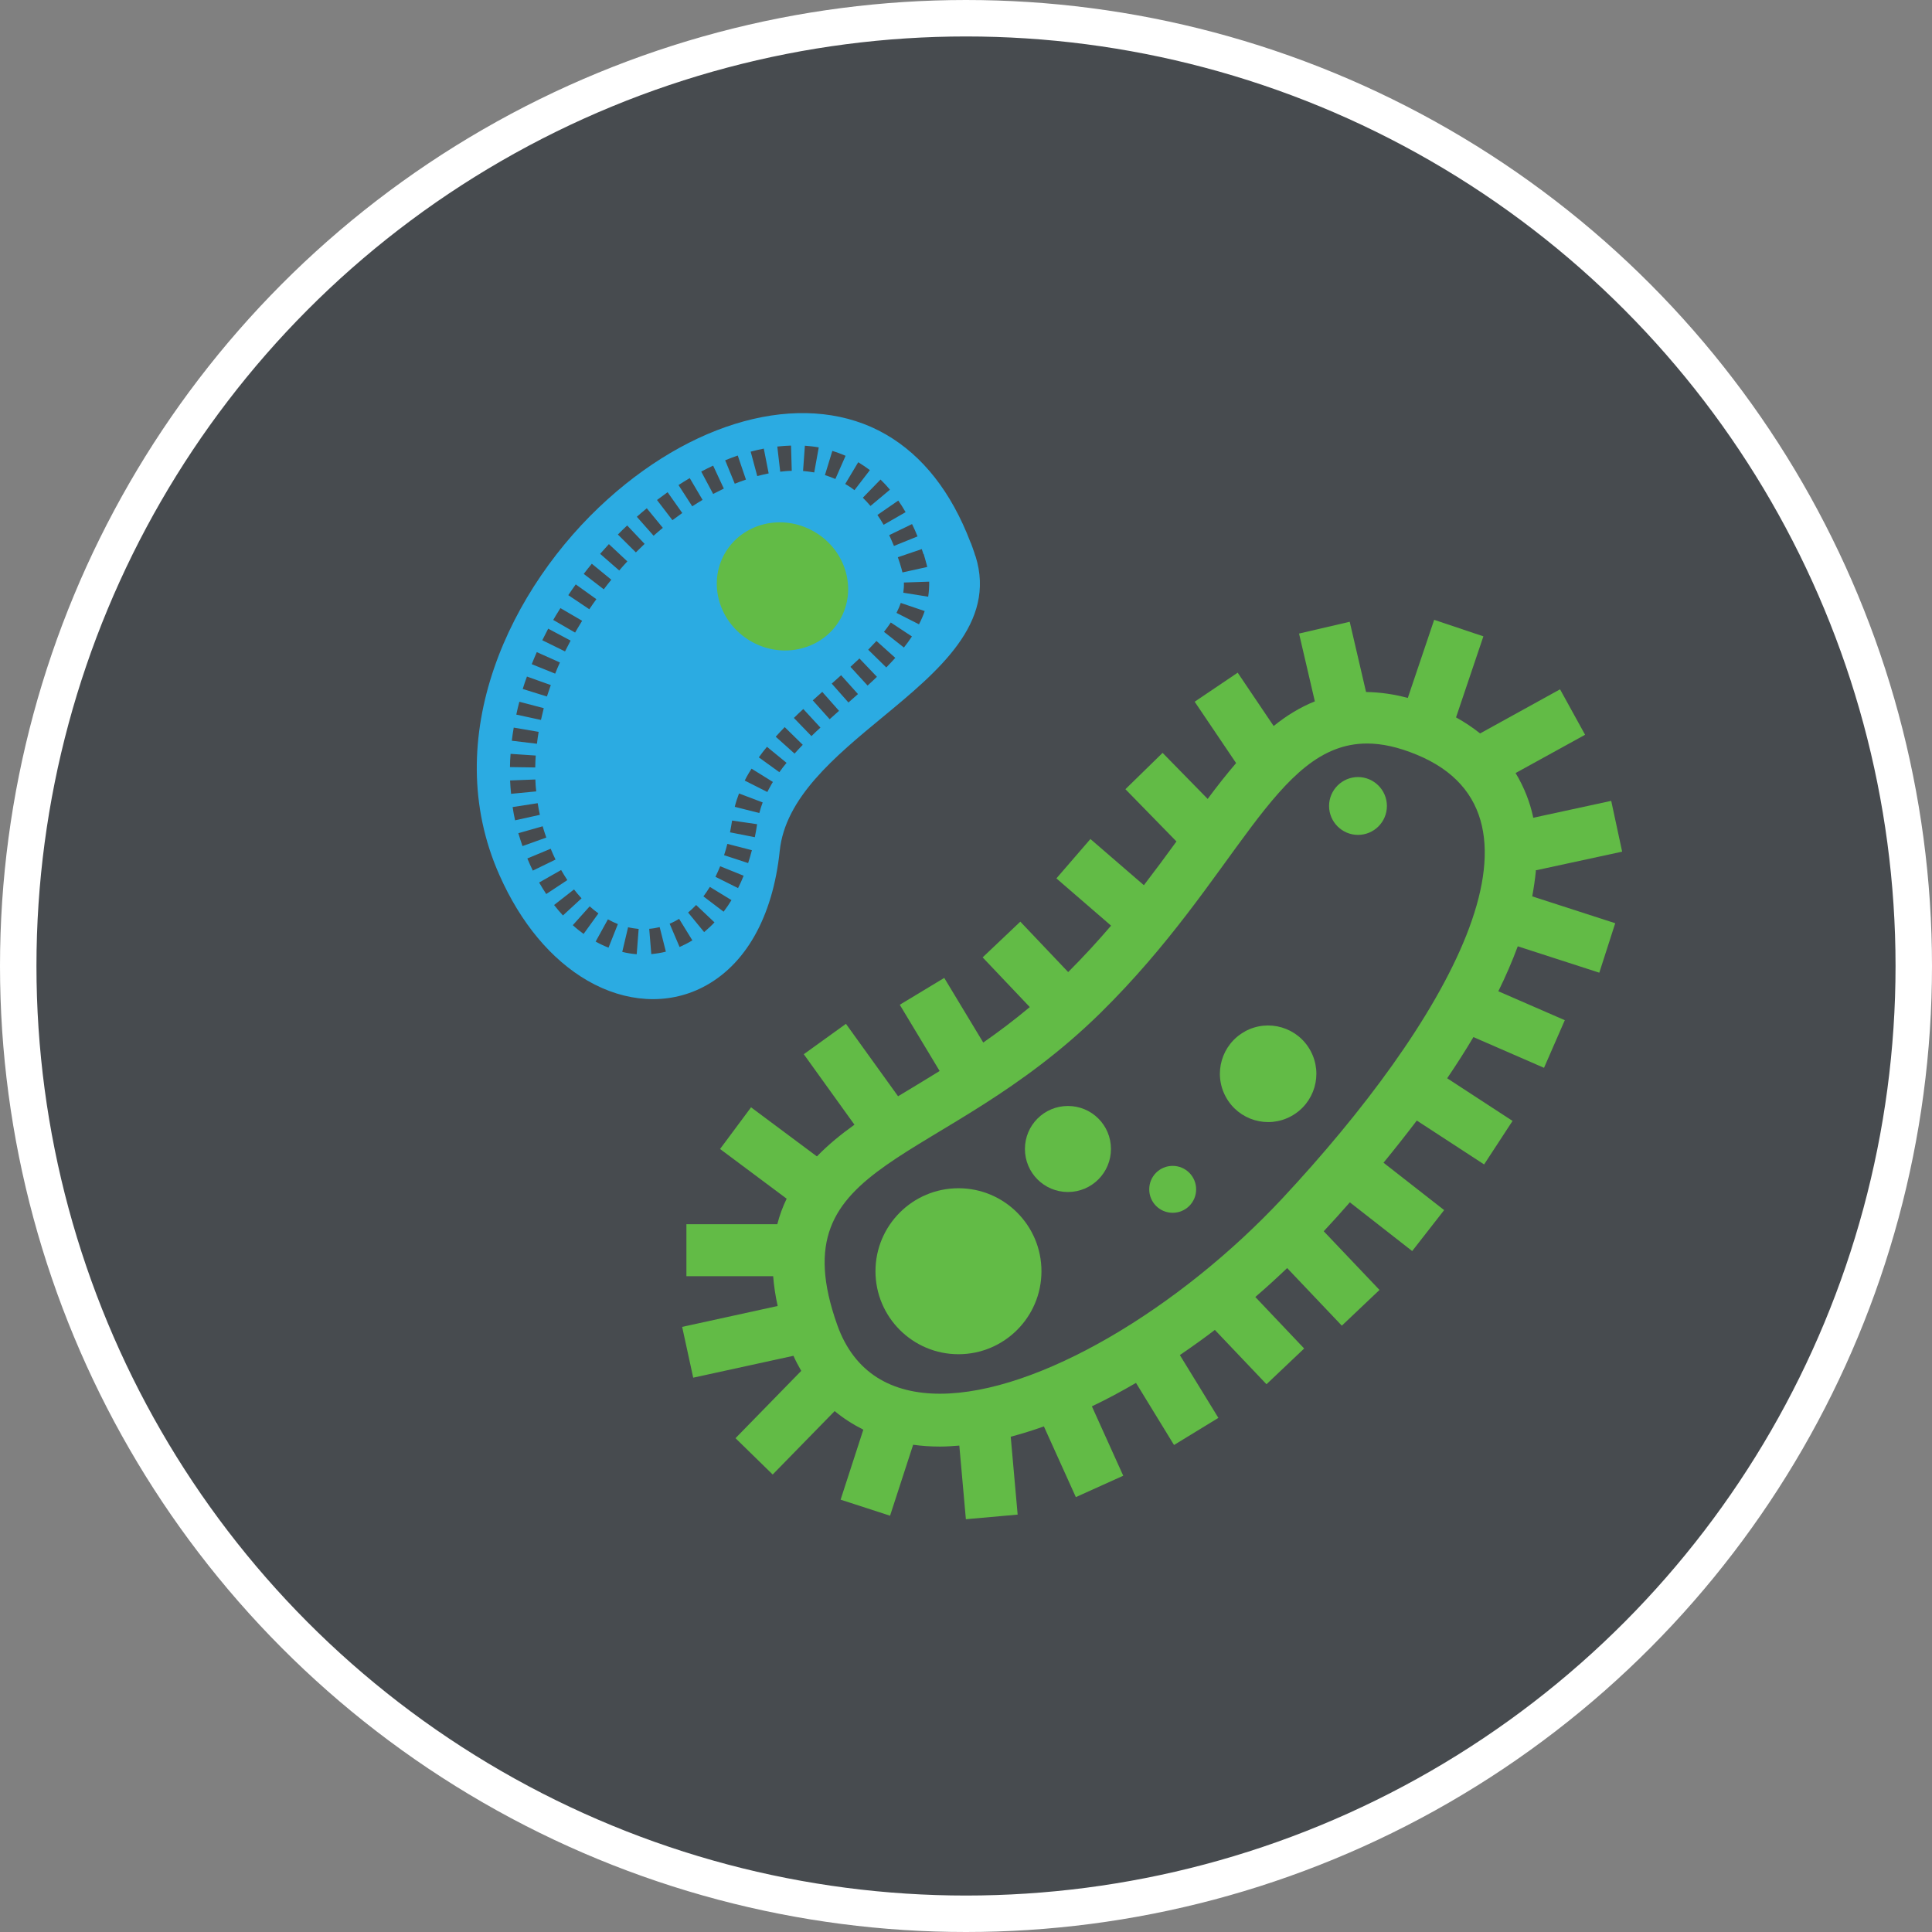 <?xml version="1.0" encoding="UTF-8"?> <svg xmlns="http://www.w3.org/2000/svg" id="Layer_2" viewBox="0 0 159 159"><rect x="0" y="0" width="159" height="159" fill="#808080" stroke="none"/><defs><style> .cls-1 { fill: #2babe2; } .cls-2 { fill: none; stroke: #fff; stroke-width: 3px; } .cls-3 { fill: #62bb46; } .cls-4 { fill: #474b4f; } </style></defs><g id="Layer_1-2" data-name="Layer_1"><g><path class="cls-4" d="M79.5,157.5c43.08,0,78-34.92,78-78S122.58,1.5,79.5,1.5,1.5,36.42,1.5,79.5s34.92,78,78,78"></path><circle class="cls-2" cx="79.5" cy="79.5" r="78"></circle><path class="cls-3" d="M77.36,114.7c-3.96,0-7.05-1.69-8.46-5.67-4.9-13.81,8.5-12.72,21.67-25.67,11.33-11.15,14.36-22.16,21.93-22.17,1.23,0,2.57.29,4.09.92,12.42,5.11,2.16,22.35-11.03,36.49-8.45,9.06-20.14,16.1-28.2,16.1ZM126.38,71.63l7.12-1.54-.9-4.18-6.42,1.39c-.01-.06-.02-.11-.03-.17-.24-1.07-.68-2.29-1.42-3.51l5.72-3.15-2.06-3.74-6.58,3.63c-.59-.47-1.24-.91-1.98-1.32l2.25-6.67-4.05-1.36-2.17,6.43c-1.11-.3-2.23-.47-3.44-.49v-.06s.05,0,.09,0h-.1l-1.33-5.72-4.17.97,1.3,5.58c-1.22.49-2.34,1.18-3.39,2.03l-2.96-4.39-3.54,2.39,3.41,5.05c-.79.92-1.57,1.91-2.34,2.95l-3.71-3.79-3.06,2.99,4.2,4.3c-.84,1.16-1.73,2.36-2.68,3.6l-4.4-3.8-2.8,3.24,4.5,3.89c-1.08,1.26-2.25,2.54-3.53,3.82l-3.94-4.15-3.1,2.94,3.88,4.09c-1.29,1.08-2.57,2.04-3.83,2.92l-3.21-5.32-3.66,2.21,3.28,5.45c-.75.47-1.49.91-2.21,1.35-.4.24-.8.49-1.21.73l-4.29-5.96-3.47,2.5,4.17,5.8c-1.12.8-2.17,1.66-3.09,2.61l-5.42-4.04-2.55,3.43,5.48,4.09c-.32.66-.58,1.36-.77,2.1h-7.48v4.28h7.14c.06.78.18,1.59.37,2.45l-7.86,1.72.91,4.18,8.25-1.8c.19.43.41.84.64,1.24l-5.41,5.54,3.06,2.99,5.1-5.22c.72.6,1.51,1.1,2.36,1.53l-1.87,5.76,4.07,1.32,1.9-5.84c.71.1,1.45.15,2.22.15.52,0,1.05-.04,1.58-.08l.54,6.06,4.26-.38-.57-6.41c.9-.24,1.81-.52,2.73-.85l2.63,5.82,3.9-1.76-2.58-5.71c1.22-.58,2.43-1.23,3.63-1.93l3.13,5.11,3.65-2.23-3.17-5.17c.98-.67,1.94-1.35,2.88-2.07l4.25,4.47,3.1-2.94-4.02-4.24c.91-.78,1.78-1.58,2.62-2.38l4.5,4.74,3.1-2.94-4.59-4.83c.69-.74,1.41-1.53,2.15-2.38l5.13,4.01,2.63-3.37-4.99-3.9c.91-1.11,1.83-2.27,2.74-3.47l5.54,3.61,2.34-3.58-5.38-3.51c.75-1.11,1.48-2.24,2.16-3.39l5.81,2.53,1.71-3.92-5.47-2.38c.61-1.23,1.14-2.47,1.6-3.7l6.71,2.17,1.31-4.07-6.83-2.21c.13-.71.23-1.4.3-2.09Z"></path><path class="cls-3" d="M85.71,104.62c0,3.77-3.06,6.83-6.83,6.83s-6.83-3.06-6.83-6.83,3.06-6.83,6.83-6.83,6.83,3.06,6.83,6.83"></path><path class="cls-3" d="M91.43,94.56c0,1.95-1.58,3.54-3.54,3.54s-3.54-1.58-3.54-3.54,1.58-3.54,3.54-3.54,3.54,1.58,3.54,3.54"></path><path class="cls-3" d="M98.44,97.88c0,1.07-.86,1.93-1.93,1.93s-1.93-.86-1.93-1.93.86-1.93,1.93-1.93,1.93.87,1.93,1.93"></path><path class="cls-3" d="M102.47,84.88c-1.93,1.05-2.64,3.46-1.59,5.39,1.05,1.93,3.46,2.64,5.38,1.59,1.93-1.05,2.64-3.46,1.59-5.39-1.05-1.93-3.46-2.64-5.39-1.59"></path><path class="cls-3" d="M114.14,66.33c0,1.32-1.07,2.38-2.38,2.38s-2.38-1.07-2.38-2.38,1.07-2.38,2.38-2.38,2.38,1.07,2.38,2.38"></path><path class="cls-1" d="M73.78,50.44c.14-.28.26-.55.35-.82l1.97.67c-.12.36-.28.73-.47,1.09l-1.85-.94ZM74.39,53.29l-1.64-1.29c.21-.26.39-.52.56-.77l1.74,1.15c-.2.3-.42.61-.66.91M72.94,54.93l-1.49-1.46c.23-.24.46-.48.68-.72l1.55,1.39c-.24.26-.48.53-.74.79M71.4,56.42l-1.41-1.54c.25-.23.5-.46.74-.69l1.44,1.51c-.25.24-.51.49-.78.73M69.83,57.82l-1.38-1.56c.26-.23.52-.46.77-.69l1.39,1.55c-.26.23-.52.46-.78.69M59.55,75.03l-1.66-1.26c.18-.24.36-.5.53-.78l1.78,1.09c-.2.33-.42.65-.64.94M57.95,76.71l-1.32-1.61c.23-.19.45-.4.66-.62l1.51,1.43c-.27.29-.56.55-.85.8M55.93,77.94l-.82-1.92c.27-.11.53-.25.78-.4l1.09,1.77c-.34.21-.7.39-1.06.55M53.6,78.52l-.17-2.08c.29-.02.58-.07.86-.14l.51,2.02c-.39.1-.79.16-1.19.2M51.21,78.34l.48-2.03c.29.07.58.11.87.14l-.16,2.08c-.39-.03-.79-.09-1.18-.19M49.02,77.49l1.01-1.83c.27.15.54.28.82.39l-.77,1.94c-.36-.14-.72-.31-1.06-.5M48.03,76.86c-.3-.22-.61-.46-.89-.72l1.39-1.55c.23.21.48.41.72.58l-1.22,1.69ZM46.33,75.34c-.25-.27-.5-.56-.73-.86l1.64-1.28c.2.25.4.5.62.73l-1.53,1.41ZM44.95,73.57c-.2-.31-.4-.62-.58-.94l1.81-1.03c.17.29.33.56.51.83l-1.74,1.15ZM43.4,70.65l1.92-.8c.13.31.26.61.4.89l-1.87.91c-.16-.32-.31-.66-.45-1M42.66,68.57l2-.57c.09.31.19.62.3.93l-1.96.7c-.12-.34-.23-.7-.34-1.05M42.19,66.42l2.06-.32c.05.32.11.64.18.96l-2.04.45c-.08-.36-.15-.72-.2-1.08M41.98,64.23l2.08-.08c.01.33.03.65.07.98l-2.07.2c-.04-.36-.06-.73-.08-1.09M42.01,62.04l2.08.14c-.02.33-.04.66-.04.98l-2.08-.03c0-.37.02-.73.05-1.09M42.27,59.88l2.06.35c-.06.33-.1.65-.14.98l-2.07-.25c.04-.36.1-.72.16-1.08M42.73,57.75l2.02.53c-.08.32-.16.65-.23.97l-2.03-.44c.07-.35.16-.7.25-1.05M43.37,55.68l1.96.7c-.11.31-.22.63-.32.94l-1.99-.62c.11-.35.22-.69.35-1.03M44.18,53.67l1.9.85c-.14.31-.27.61-.39.92l-1.93-.78c.14-.33.27-.67.42-1M45.12,51.74l1.84.98c-.16.3-.31.59-.46.89l-1.87-.92c.16-.32.32-.64.49-.96M46.11,50.04l1.8,1.05c-.18.28-.58.97-.58.97l-1.8-1.04s.39-.67.59-.97M47.39,48.1l1.69,1.21c-.2.27-.39.55-.58.83l-1.73-1.16c.2-.3.4-.59.61-.88M48.7,46.39l1.61,1.32c-.21.26-.42.52-.62.79l-1.65-1.27c.22-.29.44-.56.67-.84M50.11,44.78l1.52,1.42c-.23.25-.45.49-.67.75l-1.57-1.37c.24-.27.47-.53.72-.8M51.62,43.25l1.43,1.51c-.24.23-.48.46-.72.7l-1.48-1.47c.25-.25.51-.51.77-.75M53.23,41.83l1.32,1.61c-.26.21-.51.43-.76.65l-1.38-1.56c.27-.24.54-.47.82-.7M54.95,40.52l1.2,1.7c-.27.19-.54.39-.81.59l-1.27-1.66c.29-.22.58-.43.87-.64M56.76,39.34l1.06,1.8c-.28.17-.57.34-.85.53l-1.13-1.75c.31-.2.61-.39.92-.57M58.69,38.32l.88,1.89c-.29.14-.59.29-.88.44l-.98-1.84c.33-.17.65-.34.98-.49M60.72,37.5l.67,1.97c-.31.1-.61.22-.92.34l-.79-1.93c.34-.14.69-.27,1.03-.39M62.86,36.92l.4,2.04c-.31.06-.62.14-.94.22l-.54-2.01c.36-.1.73-.18,1.08-.25M65.1,36.67l.06,2.08c-.31,0-.63.03-.95.07l-.24-2.07c.38-.04.76-.07,1.13-.08M67.38,36.83l-.37,2.05c-.3-.05-.61-.09-.92-.12l.15-2.08c.38.03.77.07,1.14.14M69.59,37.51l-.84,1.91c-.28-.12-.57-.23-.86-.32l.61-1.99c.37.11.74.25,1.09.4M70.63,38.04c.33.2.65.42.96.65l-1.27,1.65c-.24-.19-.5-.36-.76-.51l1.07-1.79ZM72.46,39.46c.27.26.53.54.78.84l-1.6,1.34c-.2-.24-.42-.47-.63-.68l1.45-1.49ZM73.93,41.2c.21.3.41.62.6.95l-1.81,1.04c-.16-.28-.33-.55-.51-.81l1.71-1.18ZM75.5,44.15l-1.93.78c-.13-.31-.26-.61-.39-.89l1.88-.91c.16.32.31.66.45,1.01M68.28,59.19l-1.39-1.55c.26-.23.52-.47.78-.7l1.38,1.56c-.26.23-.52.46-.77.69M61.2,72.07c-.14.35-.29.69-.46,1.02l-1.86-.93c.14-.28.27-.58.39-.87l1.93.78ZM61.88,69.97c-.09.36-.2.71-.31,1.06l-1.98-.65c.1-.3.19-.61.27-.93l2.02.52ZM62.31,67.82c-.05.37-.12.73-.19,1.08l-2.04-.4c.06-.32.12-.64.17-.97l2.06.3ZM62.77,66.03c-.11.29-.2.59-.28.88l-2.02-.51c.09-.37.21-.74.35-1.1l1.95.74ZM63.61,64.35c-.06.1-.12.19-.17.29-.1.18-.2.35-.29.54l-1.86-.94c.11-.22.22-.43.35-.64.07-.12.14-.23.21-.34l1.77,1.1ZM64.74,62.77c-.21.25-.41.51-.6.78l-1.69-1.22c.21-.3.44-.59.67-.87l1.61,1.32ZM65.34,59.08c.25-.25.51-.49.77-.73l1.41,1.53c-.25.23-.5.46-.74.7l-1.45-1.5ZM66.07,61.29c-.23.24-.46.48-.68.73l-1.55-1.39c.24-.27.49-.53.74-.79l1.49,1.46ZM76.02,45.6h0s.18.63.18.63c0,0,0,0,0,.01v.03s.01,0,.01,0c.04.13.07.26.1.39l-2.04.45c-.02-.1-.05-.21-.08-.31-.09-.32-.19-.64-.3-.94l1.97-.67c.05.14.09.28.14.42M76.4,49.11l-2.06-.33c.04-.28.06-.56.05-.84l2.08-.07c.01.41-.02.82-.08,1.23M80.28,45.78h0s-.07-.2-.07-.2c0,0,0-.01,0-.02l-.19-.55s-.01-.04-.02-.05l-.06-.17h0c-.02-.05-.04-.11-.07-.16-1.58-4.13-3.92-7.12-6.97-8.88-6.27-3.62-15.24-1.53-22.87,5.32-8.06,7.24-13.95,19.61-8.94,30.92,1.76,3.98,4.28,6.99,7.27,8.72,3.14,1.81,6.58,2.01,9.45.55,3.54-1.8,5.79-5.79,6.36-11.23.45-4.38,4.53-7.76,8.48-11.02,4.6-3.8,9.35-7.74,7.64-13.22"></path><path class="cls-3" d="M69.13,50.99c-1.44,2.49-4.73,3.29-7.34,1.78s-3.57-4.75-2.13-7.24c1.44-2.49,4.72-3.29,7.34-1.78,2.62,1.51,3.57,4.75,2.13,7.25"></path></g></g></svg> 